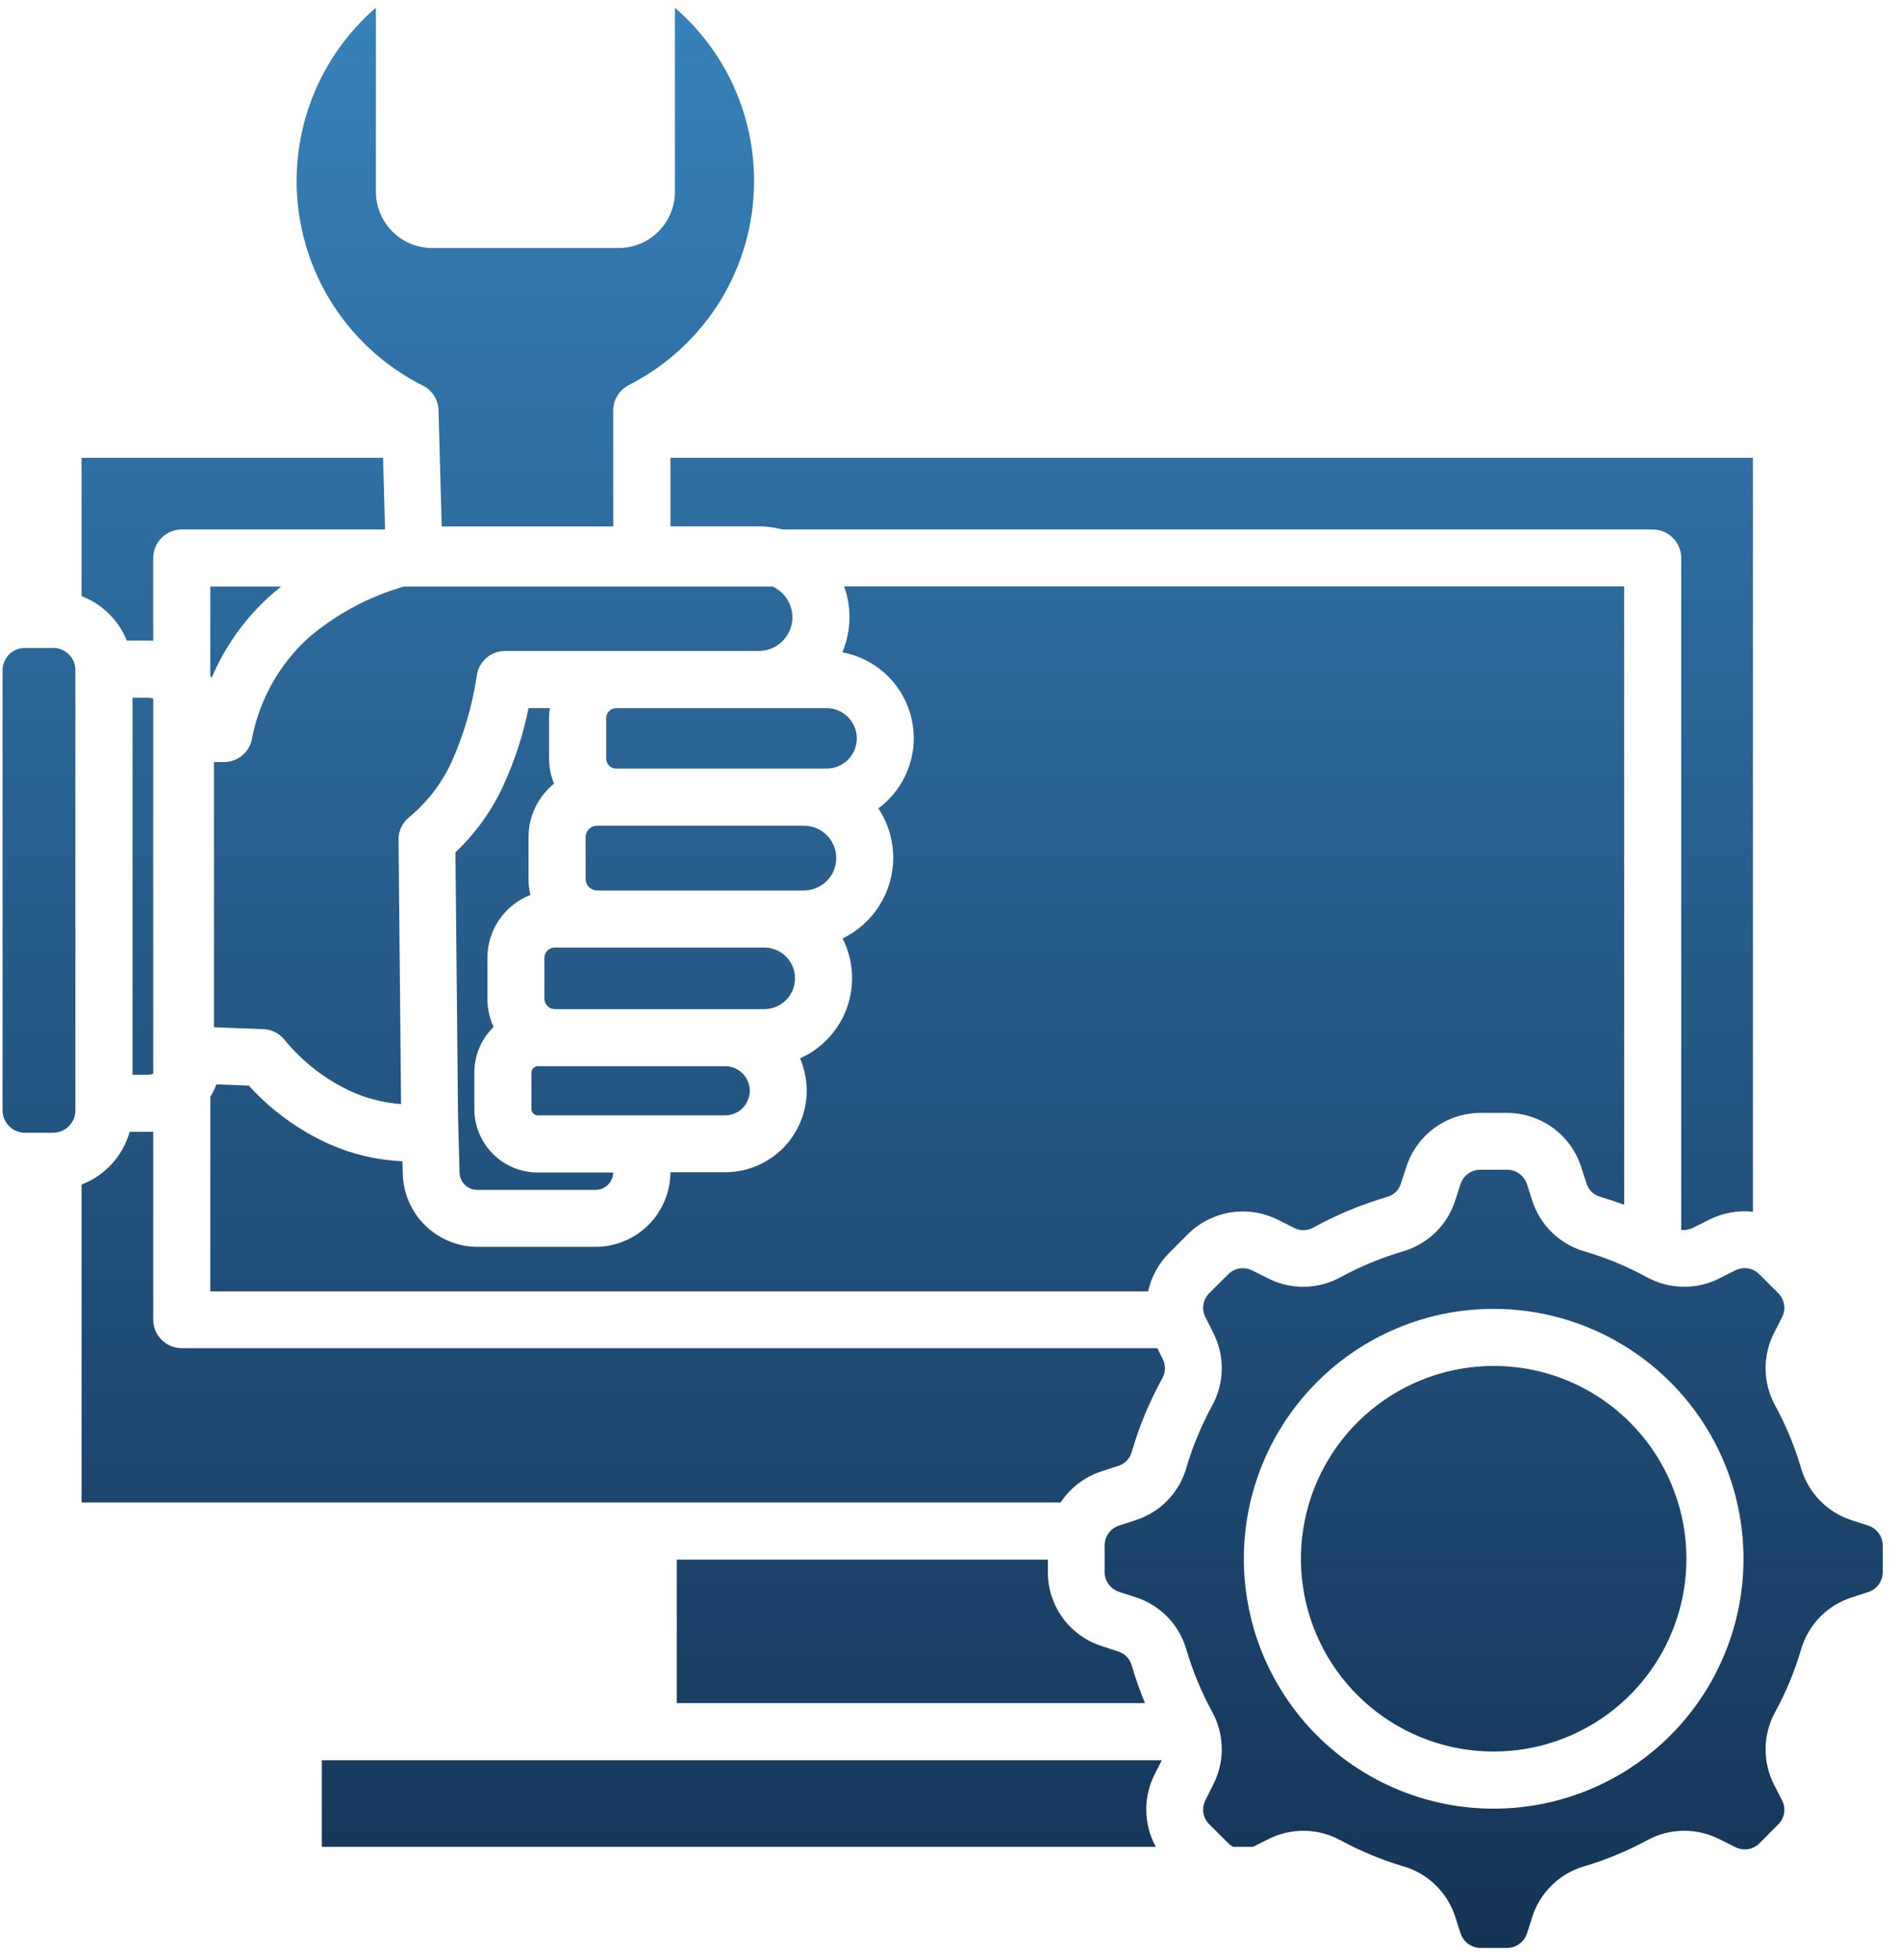 <svg width="98" height="101" viewBox="0 0 98 101" fill="none" xmlns="http://www.w3.org/2000/svg">
<path fill-rule="evenodd" clip-rule="evenodd" d="M63.584 95.188H64.574H64.588L65.357 94.804C65.942 94.502 66.591 94.35 67.249 94.359C67.906 94.369 68.551 94.54 69.126 94.859C69.635 95.135 70.158 95.384 70.693 95.605C71.226 95.827 71.77 96.02 72.323 96.183C72.956 96.364 73.534 96.699 74.006 97.158C74.478 97.617 74.829 98.185 75.027 98.812L75.291 99.627C75.36 99.853 75.5 100.05 75.69 100.188C75.88 100.327 76.111 100.4 76.346 100.396H77.671C77.907 100.4 78.137 100.327 78.327 100.188C78.517 100.05 78.657 99.853 78.726 99.627L78.93 98.997L78.966 98.882C78.966 98.859 78.98 98.835 78.987 98.811C79.185 98.183 79.535 97.615 80.007 97.156C80.479 96.697 81.057 96.363 81.69 96.183C82.801 95.853 83.874 95.408 84.894 94.858C85.469 94.539 86.114 94.368 86.771 94.358C87.429 94.348 88.078 94.501 88.663 94.803L89.432 95.187C89.639 95.301 89.878 95.343 90.112 95.306C90.345 95.269 90.56 95.156 90.722 94.983L91.106 94.599C91.131 94.571 91.155 94.544 91.182 94.518L91.651 94.049C91.823 93.888 91.936 93.675 91.973 93.443C92.01 93.211 91.968 92.973 91.855 92.767L91.464 91.999C91.162 91.414 91.01 90.764 91.019 90.107C91.029 89.449 91.201 88.804 91.519 88.228C92.071 87.212 92.515 86.14 92.844 85.031C93.024 84.398 93.359 83.82 93.817 83.348C94.276 82.876 94.845 82.526 95.473 82.328L96.289 82.062C96.514 81.994 96.712 81.854 96.85 81.664C96.989 81.474 97.062 81.244 97.058 81.008V79.676C97.062 79.44 96.989 79.21 96.85 79.02C96.712 78.83 96.514 78.69 96.289 78.622L95.474 78.357C94.847 78.159 94.278 77.808 93.819 77.336C93.36 76.865 93.025 76.287 92.844 75.654C92.516 74.543 92.072 73.469 91.519 72.451C91.201 71.875 91.029 71.23 91.019 70.573C91.01 69.915 91.163 69.266 91.464 68.682L91.855 67.913C91.968 67.707 92.01 67.469 91.973 67.237C91.936 67.005 91.823 66.792 91.651 66.631L91.182 66.162L90.717 65.696C90.555 65.523 90.34 65.41 90.107 65.373C89.873 65.336 89.634 65.378 89.427 65.492L88.658 65.876C88.073 66.178 87.424 66.331 86.766 66.321C86.109 66.311 85.464 66.14 84.889 65.821C84.38 65.544 83.857 65.295 83.321 65.074C82.788 64.853 82.244 64.661 81.691 64.498C81.058 64.317 80.48 63.982 80.008 63.523C79.536 63.064 79.186 62.495 78.987 61.868L78.723 61.051C78.655 60.826 78.515 60.63 78.325 60.492C78.134 60.354 77.904 60.283 77.669 60.289H76.338C76.103 60.283 75.873 60.354 75.682 60.492C75.492 60.63 75.352 60.826 75.284 61.051L75.02 61.868C74.821 62.495 74.47 63.064 73.998 63.522C73.526 63.981 72.948 64.316 72.316 64.498C71.207 64.826 70.135 65.27 69.118 65.821C68.543 66.14 67.898 66.311 67.241 66.321C66.583 66.331 65.934 66.178 65.35 65.876L64.581 65.492C64.373 65.382 64.136 65.341 63.903 65.373C63.672 65.414 63.459 65.527 63.297 65.696L62.358 66.634C62.187 66.794 62.074 67.007 62.037 67.24C62 67.472 62.041 67.709 62.155 67.915L62.539 68.684C62.841 69.268 62.994 69.918 62.984 70.576C62.974 71.233 62.802 71.878 62.483 72.453C62.207 72.962 61.958 73.486 61.737 74.022C61.515 74.554 61.322 75.098 61.159 75.652C60.978 76.284 60.643 76.862 60.184 77.334C59.725 77.805 59.157 78.156 58.529 78.354L57.714 78.62C57.489 78.688 57.292 78.827 57.153 79.017C57.014 79.207 56.941 79.438 56.945 79.673V80.998C56.941 81.234 57.014 81.464 57.153 81.654C57.292 81.844 57.489 81.984 57.714 82.052L58.345 82.258L58.459 82.295C58.483 82.301 58.506 82.308 58.529 82.317C59.157 82.514 59.726 82.865 60.185 83.336C60.644 83.808 60.979 84.386 61.159 85.019C61.487 86.129 61.931 87.2 62.483 88.217C62.802 88.792 62.974 89.437 62.984 90.095C62.994 90.753 62.841 91.403 62.539 91.987L62.155 92.756C62.044 92.964 62.002 93.201 62.035 93.434C62.07 93.641 62.163 93.833 62.303 93.989C62.323 94.005 62.34 94.023 62.358 94.041L63.297 94.978C63.378 95.062 63.473 95.133 63.576 95.188H63.584ZM82.519 61.69C82.345 61.644 82.185 61.556 82.053 61.433C81.926 61.304 81.832 61.147 81.78 60.973L81.516 60.158C81.257 59.343 80.744 58.632 80.052 58.129C79.361 57.626 78.526 57.357 77.671 57.361H76.338C75.483 57.357 74.649 57.626 73.957 58.129C73.266 58.632 72.753 59.343 72.494 60.158L72.229 60.973C72.18 61.148 72.086 61.306 71.956 61.433C71.827 61.559 71.666 61.65 71.49 61.695C70.181 62.08 68.916 62.605 67.719 63.261C67.563 63.354 67.385 63.404 67.203 63.405C67.021 63.407 66.843 63.36 66.685 63.27L65.916 62.885C65.155 62.495 64.29 62.356 63.446 62.489C62.601 62.623 61.821 63.022 61.218 63.629L60.281 64.567C59.733 65.112 59.353 65.803 59.187 66.558H10.841V56.529C10.965 56.326 11.07 56.111 11.155 55.888L12.829 55.952C13.982 57.225 15.384 58.247 16.948 58.955C18.147 59.49 19.435 59.795 20.747 59.852L20.765 60.521C20.795 61.523 21.214 62.474 21.933 63.172C22.652 63.87 23.614 64.262 24.617 64.263H30.704C31.724 64.262 32.703 63.857 33.426 63.137C34.149 62.416 34.557 61.439 34.561 60.418H37.381C38.078 60.419 38.763 60.246 39.377 59.915C39.99 59.585 40.512 59.107 40.895 58.525C41.278 57.943 41.511 57.275 41.572 56.58C41.633 55.886 41.52 55.188 41.244 54.548C41.804 54.298 42.308 53.937 42.724 53.486C43.141 53.036 43.461 52.506 43.666 51.928C43.871 51.35 43.956 50.736 43.917 50.124C43.878 49.512 43.714 48.914 43.437 48.367C44.218 47.989 44.877 47.399 45.338 46.665C45.8 45.931 46.045 45.081 46.047 44.214C46.049 43.307 45.781 42.42 45.279 41.666C45.46 41.532 45.632 41.384 45.791 41.224C46.37 40.644 46.78 39.917 46.976 39.121C47.172 38.325 47.146 37.491 46.903 36.708C46.66 35.925 46.207 35.224 45.594 34.68C44.981 34.136 44.231 33.769 43.425 33.62C43.88 32.539 43.913 31.327 43.517 30.224H83.728V62.092C83.332 61.947 82.927 61.811 82.514 61.69H82.519ZM33.421 90.724H59.894L59.537 91.423C59.236 92.007 59.083 92.655 59.092 93.312C59.1 93.968 59.27 94.613 59.585 95.188H16.591V90.724H33.421ZM54.018 80.384V81.001C54.012 81.856 54.279 82.691 54.782 83.382C55.285 84.074 55.996 84.587 56.811 84.845L57.44 85.05L57.557 85.089L57.625 85.113C57.798 85.162 57.956 85.256 58.083 85.386C58.209 85.515 58.3 85.675 58.345 85.85C58.538 86.505 58.765 87.149 59.027 87.78H34.891V80.384H54.018ZM86.67 63.389V28.76C86.67 28.567 86.632 28.375 86.558 28.197C86.484 28.018 86.376 27.856 86.239 27.719C86.103 27.583 85.941 27.474 85.762 27.401C85.583 27.327 85.392 27.289 85.199 27.289H40.324C39.929 27.181 39.52 27.127 39.111 27.127H34.563V23.596H90.367V62.453C89.583 62.369 88.791 62.515 88.089 62.875L87.32 63.26C87.16 63.347 86.981 63.393 86.799 63.394C86.757 63.394 86.714 63.39 86.671 63.384L86.67 63.389ZM7.898 58.322V68.019C7.899 68.212 7.938 68.404 8.012 68.582C8.087 68.76 8.196 68.922 8.333 69.058C8.47 69.194 8.633 69.302 8.812 69.376C8.991 69.449 9.183 69.486 9.376 69.485H59.658L59.928 70.014C60.012 70.175 60.056 70.354 60.056 70.536C60.05 70.716 60 70.892 59.911 71.049C59.255 72.246 58.73 73.511 58.346 74.821C58.3 74.996 58.21 75.157 58.083 75.286C57.957 75.416 57.799 75.51 57.625 75.559L56.809 75.825C55.994 76.085 55.282 76.598 54.778 77.29C54.744 77.338 54.709 77.387 54.676 77.437H4.205V61.053C4.801 60.824 5.335 60.459 5.766 59.987C6.196 59.516 6.511 58.95 6.685 58.336H7.642C7.729 58.336 7.816 58.336 7.898 58.327V58.322ZM39.836 30.23H20.832C19.007 30.749 17.317 31.658 15.877 32.894C14.394 34.255 13.385 36.055 12.997 38.031C12.944 38.378 12.768 38.695 12.501 38.924C12.234 39.153 11.894 39.279 11.543 39.279H11.03V52.945L13.48 53.039C13.703 53.034 13.925 53.079 14.127 53.171C14.33 53.264 14.51 53.401 14.652 53.573C15.589 54.724 16.778 55.645 18.127 56.264C18.933 56.623 19.795 56.84 20.675 56.904L20.547 43.332C20.535 43.102 20.578 42.873 20.672 42.663C20.766 42.453 20.908 42.269 21.086 42.124C22.018 41.355 22.765 40.387 23.271 39.29C23.906 37.877 24.345 36.383 24.575 34.85C24.617 34.492 24.789 34.162 25.058 33.922C25.327 33.683 25.675 33.55 26.035 33.55H39.107C39.451 33.551 39.788 33.45 40.075 33.258C40.362 33.067 40.585 32.795 40.717 32.477C40.849 32.159 40.883 31.808 40.815 31.47C40.747 31.133 40.58 30.823 40.336 30.58C40.189 30.434 40.019 30.315 39.832 30.227L39.836 30.23ZM14.488 30.23H10.841V34.818L10.91 34.936C11.591 33.329 12.615 31.891 13.911 30.722C14.098 30.552 14.296 30.389 14.488 30.23ZM7.898 55.347V36.003C7.816 35.975 7.729 35.96 7.642 35.96H6.833V55.389H7.642C7.729 55.388 7.816 55.373 7.898 55.344V55.347ZM7.898 33.03V28.76C7.898 28.566 7.936 28.374 8.011 28.195C8.085 28.016 8.194 27.854 8.331 27.717C8.468 27.58 8.631 27.472 8.811 27.399C8.99 27.325 9.182 27.288 9.376 27.289H19.85L19.747 23.596H4.205V30.722C4.73 30.924 5.208 31.233 5.609 31.628C6.01 32.022 6.325 32.495 6.536 33.017H7.638C7.725 33.017 7.812 33.017 7.894 33.026L7.898 33.03ZM2.745 33.398H1.274C0.972 33.399 0.682 33.52 0.468 33.734C0.254 33.948 0.134 34.237 0.132 34.54V57.239C0.135 57.541 0.257 57.83 0.47 58.043C0.684 58.257 0.972 58.378 1.274 58.381H2.745C3.047 58.378 3.336 58.257 3.549 58.043C3.763 57.83 3.884 57.541 3.887 57.239V34.536C3.886 34.233 3.765 33.944 3.551 33.73C3.337 33.516 3.048 33.395 2.745 33.394V33.398ZM22.771 27.131H31.614V21.154C31.614 20.883 31.689 20.618 31.831 20.387C31.973 20.156 32.176 19.968 32.417 19.846C34.363 18.856 35.998 17.348 37.142 15.489C38.265 13.65 38.864 11.54 38.875 9.386C38.886 7.232 38.308 5.116 37.205 3.266C36.558 2.188 35.743 1.22 34.792 0.398V9.895C34.791 10.657 34.487 11.388 33.947 11.926L33.938 11.937C33.399 12.477 32.666 12.782 31.902 12.784H22.268C21.505 12.782 20.774 12.478 20.235 11.939L20.226 11.93C19.686 11.391 19.381 10.659 19.379 9.895V0.396C17.913 1.662 16.782 3.269 16.084 5.075C15.386 6.882 15.143 8.832 15.378 10.755C15.612 12.677 16.316 14.512 17.427 16.098C18.539 17.684 20.023 18.972 21.75 19.849C21.999 19.962 22.212 20.144 22.363 20.372C22.514 20.601 22.598 20.868 22.605 21.142L22.771 27.127V27.131ZM28.346 36.499H27.247C26.963 37.9 26.516 39.263 25.914 40.56C25.321 41.826 24.495 42.969 23.479 43.929L23.613 57.586V57.597L23.692 60.447C23.7 60.684 23.8 60.908 23.971 61.072C24.143 61.237 24.373 61.329 24.612 61.328H30.699C30.938 61.327 31.168 61.233 31.338 61.066C31.509 60.898 31.608 60.67 31.614 60.431H27.718C26.853 60.43 26.023 60.085 25.412 59.473C24.8 58.861 24.455 58.031 24.454 57.166V55.272C24.454 54.843 24.538 54.419 24.702 54.023C24.867 53.627 25.108 53.268 25.411 52.965L25.446 52.932C25.235 52.475 25.126 51.978 25.126 51.475V49.365C25.127 48.665 25.339 47.981 25.735 47.403C26.131 46.825 26.691 46.38 27.344 46.126C27.279 45.856 27.246 45.58 27.247 45.303V43.137C27.246 42.674 27.338 42.215 27.515 41.788C27.693 41.36 27.954 40.971 28.282 40.645C28.37 40.554 28.463 40.468 28.561 40.389C28.392 39.977 28.305 39.536 28.305 39.092V37.008C28.305 36.836 28.318 36.665 28.343 36.495L28.346 36.499ZM28.602 54.953H27.719C27.634 54.954 27.553 54.988 27.493 55.048C27.433 55.108 27.398 55.19 27.396 55.275V57.162C27.398 57.247 27.432 57.329 27.492 57.389C27.553 57.449 27.634 57.484 27.719 57.485H37.385C37.72 57.485 38.042 57.352 38.28 57.114C38.517 56.877 38.651 56.555 38.651 56.219C38.651 55.883 38.517 55.561 38.28 55.324C38.042 55.086 37.72 54.953 37.385 54.953H28.602ZM30.781 48.835H28.598C28.457 48.837 28.323 48.893 28.223 48.993C28.123 49.092 28.066 49.227 28.064 49.368V51.477C28.064 51.547 28.078 51.616 28.106 51.681C28.133 51.745 28.173 51.803 28.223 51.852C28.322 51.952 28.457 52.009 28.598 52.011H39.396C39.818 52.011 40.221 51.843 40.519 51.545C40.817 51.248 40.984 50.844 40.984 50.423C40.984 50.002 40.817 49.598 40.519 49.3C40.221 49.002 39.818 48.835 39.396 48.835H30.781ZM31.77 42.556H30.777C30.622 42.557 30.474 42.62 30.364 42.73C30.255 42.839 30.192 42.987 30.19 43.142V45.308C30.192 45.463 30.254 45.612 30.364 45.721C30.474 45.831 30.622 45.894 30.777 45.895H41.44C41.883 45.895 42.308 45.719 42.621 45.406C42.934 45.093 43.11 44.668 43.11 44.225C43.11 43.782 42.934 43.358 42.621 43.045C42.308 42.731 41.883 42.556 41.44 42.556H31.77ZM42.619 36.5H31.764C31.628 36.5 31.497 36.554 31.401 36.651C31.305 36.747 31.251 36.877 31.251 37.013V39.101C31.251 39.236 31.305 39.367 31.401 39.463C31.497 39.559 31.628 39.613 31.764 39.613H42.613C43.026 39.613 43.422 39.449 43.714 39.157C44.006 38.865 44.17 38.469 44.17 38.056C44.17 37.643 44.006 37.247 43.714 36.955C43.422 36.663 43.026 36.499 42.613 36.499L42.619 36.5ZM84.028 73.312C85.653 74.937 86.665 77.076 86.89 79.364C87.115 81.652 86.541 83.947 85.263 85.859C83.986 87.77 82.086 89.18 79.886 89.847C77.686 90.514 75.323 90.398 73.199 89.519C71.075 88.639 69.322 87.05 68.238 85.023C67.154 82.995 66.807 80.655 67.255 78.4C67.704 76.145 68.92 74.115 70.697 72.657C72.474 71.199 74.702 70.401 77.001 70.401C78.306 70.4 79.599 70.656 80.805 71.155C82.01 71.655 83.106 72.388 84.028 73.312ZM77.001 67.46C79.981 67.46 82.868 68.494 85.171 70.384C87.475 72.274 89.051 74.905 89.632 77.827C90.214 80.75 89.764 83.783 88.359 86.411C86.954 89.039 84.682 91.098 81.929 92.239C79.176 93.379 76.113 93.529 73.261 92.664C70.41 91.799 67.947 89.972 66.292 87.494C64.636 85.016 63.892 82.041 64.184 79.076C64.476 76.111 65.787 73.339 67.895 71.232C69.089 70.034 70.509 69.085 72.071 68.437C73.634 67.79 75.309 67.458 77.001 67.46Z" fill="url(#paint0_linear_885_97)"/>
<defs>
<linearGradient id="paint0_linear_885_97" x1="48.595" y1="0.396" x2="48.595" y2="100.396" gradientUnits="userSpaceOnUse">
<stop stop-color="#3781BA"/>
<stop offset="1" stop-color="#143456"/>
</linearGradient>
</defs>
</svg>
